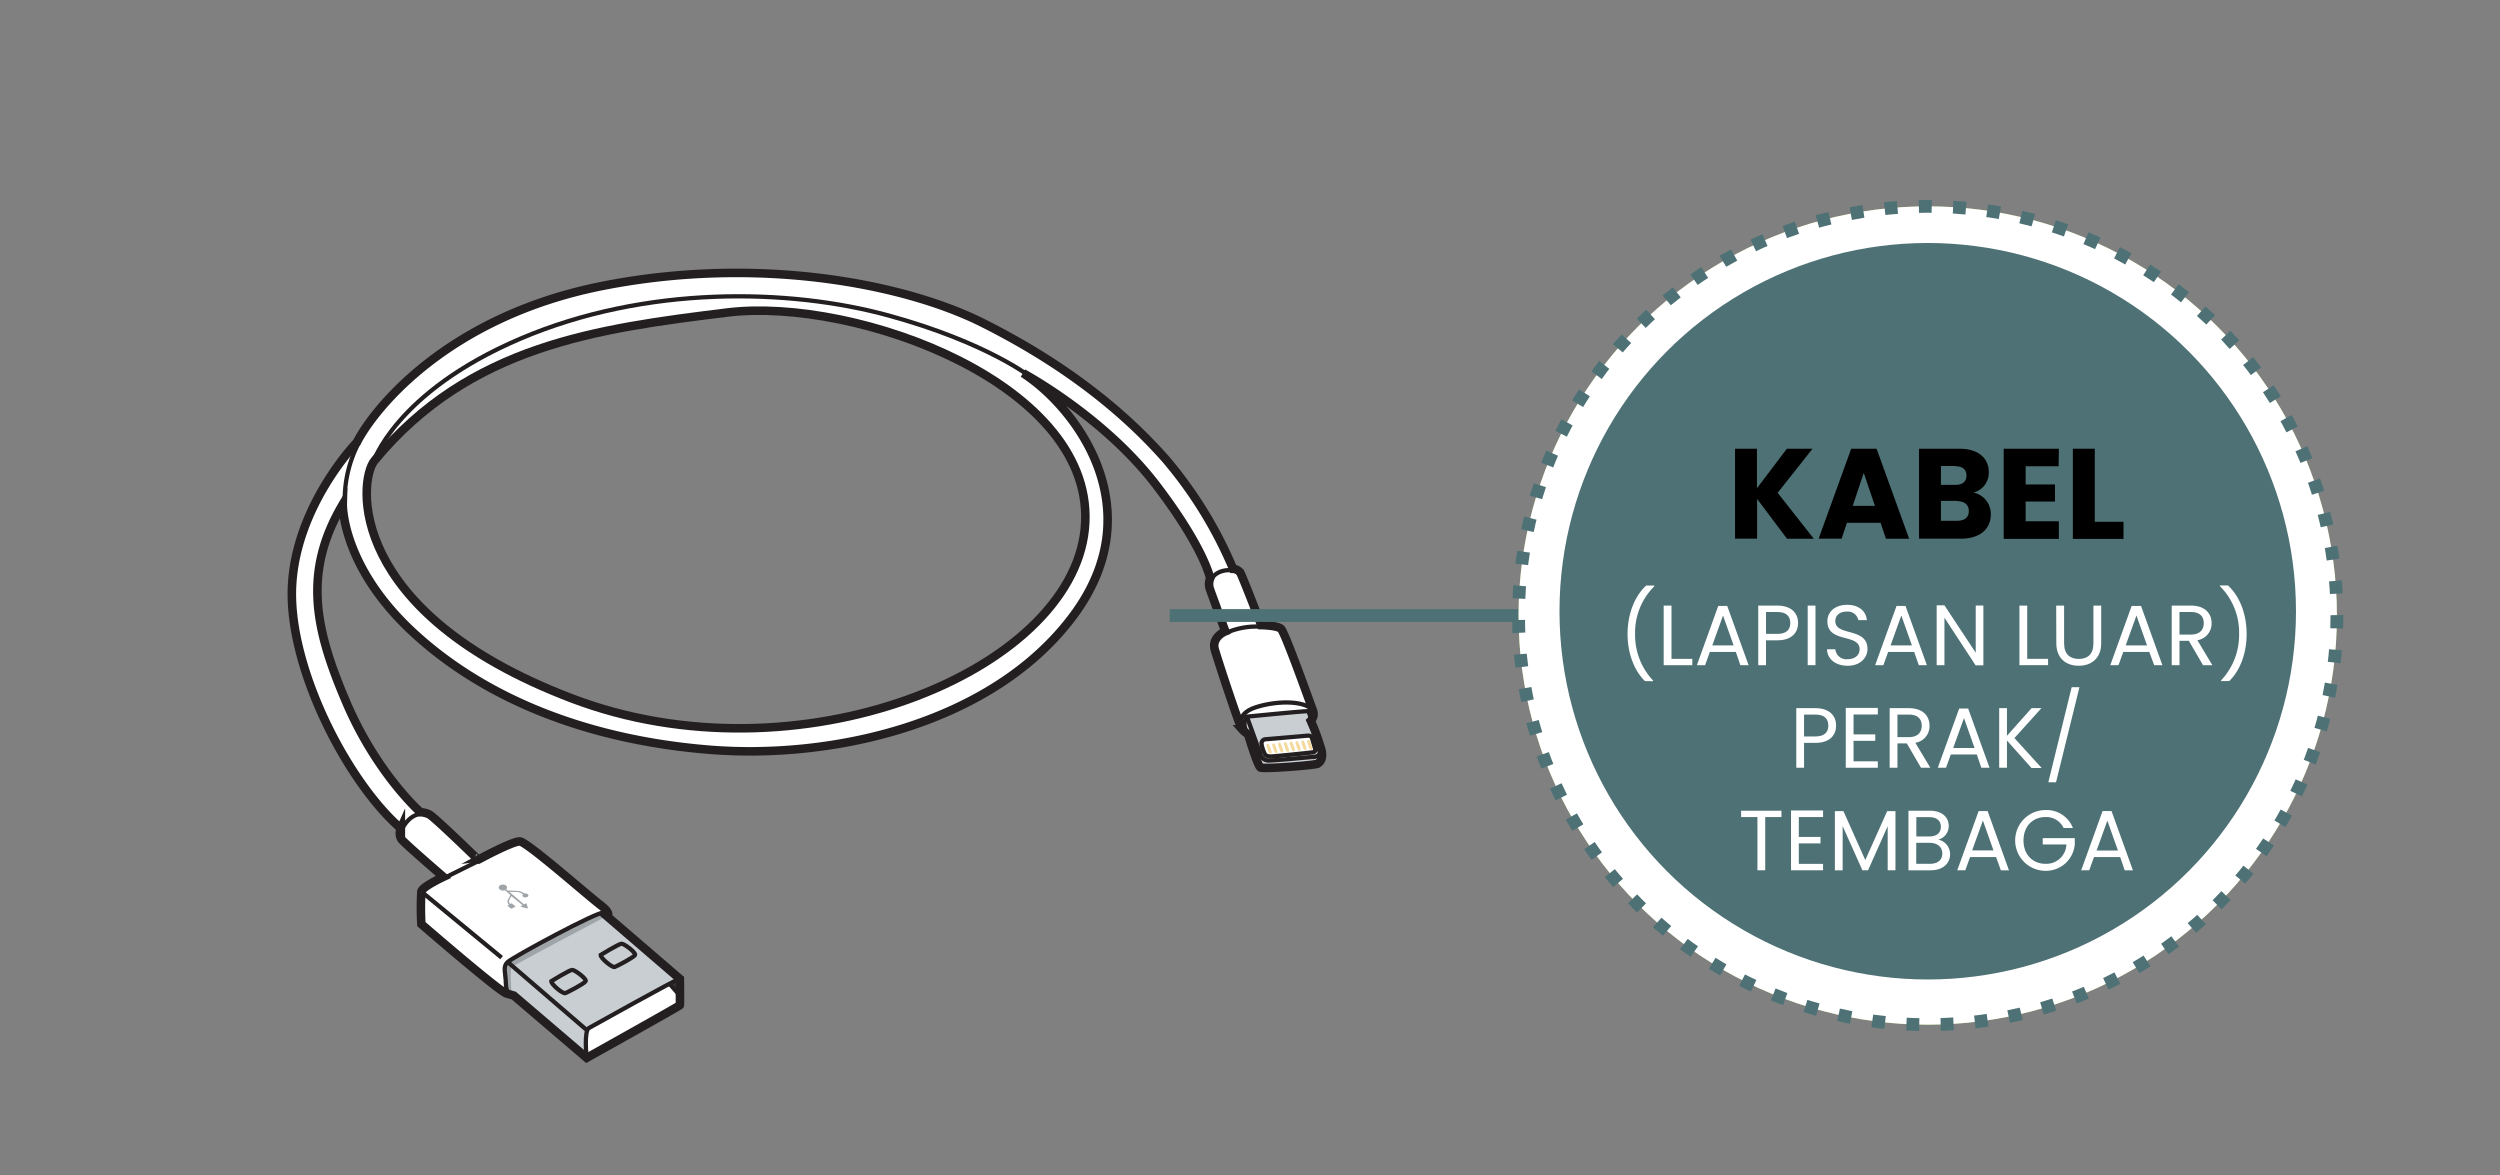 <svg xmlns="http://www.w3.org/2000/svg" viewBox="0 0 585 275"><rect x="0" y="0" width="585" height="275" fill="#808080" stroke="none"/><defs><style>.cls-1{fill:#fff;}.cls-2{fill:#c9ced3;}.cls-3{fill:#9fa4a8;}.cls-4{fill:#36383c;}.cls-10,.cls-5,.cls-6,.cls-8{fill:none;stroke-miterlimit:10;}.cls-5,.cls-6{stroke:#231f20;}.cls-5{stroke-width:2px;}.cls-7{fill:#f4da9e;}.cls-10,.cls-8{stroke:#4e7175;stroke-width:3px;}.cls-9{fill:#84b250;}.cls-10{stroke-dasharray:3.01 5.01;}.cls-11{fill:#4e7175;}</style></defs><g id="B:_51_52_53_54_55_56" data-name="B: 51,52,53,54,55,56"><g id="_53_charging_cable" data-name="53 charging cable"><path class="cls-1" d="M309.28,175.8a50.47,50.47,0,0,0-2.56-7.1,2.24,2.24,0,0,0,.53-2.34c-.53-1.36-6.58-18.43-7.52-19.21s-4.6-.84-4.6-.84-4-10.43-4.85-12.16a2.12,2.12,0,0,0-1.72-1,98.33,98.33,0,0,0-15.66-25.53C262.72,96,248.78,85,230,75.58S176.9,59.8,141,66.9,87.81,95.16,83.5,103.51c0,0-14.34,14.75-15.17,33.82s13.08,45.8,25.47,56.52a2.78,2.78,0,0,0,.14,2.54c.8,1,9.82,8.8,9.82,8.8s-5,2.33-5.16,3.44a66.48,66.48,0,0,0,0,7.62s18.18,15.73,19.9,16.22l1.72.49,17.06,14.58s21.73-12.12,21.8-12.32,0-6.16,0-6.16l-17-14.63s1.15-.61-1.63-2.7S123.34,197,121.65,196.9s-9.75,4.27-9.75,4.27S101.47,191,100.39,190.54a5.48,5.48,0,0,0-2-.48S88.2,181.13,81,164.27,70.74,134,80.21,118c0,0-.33,14.29,16.18,29.72s40.42,25.36,69.65,27.72,66.54-6.26,85.19-31.46.28-48.85-11.83-56.65c0,0,19.21,10.3,31.46,26.59,11,14.51,12.32,21.4,12.32,21.4a3.72,3.72,0,0,0,0,2.71c.91,2.52,3.55,9.71,3.55,9.71s-3.34,1.31-2.45,4.34,5.79,17.9,6.37,18.58a5.85,5.85,0,0,0,1.4,1.15s2.21,7.36,2.89,7.78,12.88-.53,13.4-.89S309.59,177.74,309.28,175.8Zm-55.44-52c-3.32,33.61-67.44,59.75-120.14,39.63s-49.9-50.94-46.06-55.61c22.2-27,52.29-30.92,82.51-34.65S257.16,90.14,253.84,123.76Z"/><path class="cls-2" d="M118.77,225.09c-.61.38-.49,1.51-.47,2.54a21.33,21.33,0,0,0,.47,4.51l18.51,15.4-.07-6.58,19.48-10.75,2.39,2.75v-3.9L141.33,213.5l-1.45.4Z"/><path class="cls-3" d="M119.75,233s-.55-6.12,0-6.68,21.86-11.77,21.86-11.77.17-1.34-1.06-.86S119.7,224.22,119,224.88s-1,1.64-.68,4.18S118.58,232.64,119.75,233Z"/><polygon class="cls-4" points="158.56 229.26 156.69 230.21 158.56 232.36 158.56 229.26"/><path class="cls-2" d="M309.59,176.34l-2.87-7.64s.95-1.6-.39-2.29c-.41-.21-14.28,1.28-14.28,1.28-.34.08-1.41,2.22-.64,3.3s2.6,9,3.78,9,12.9-.93,13.4-1.43S309.85,177,309.59,176.34Zm-2.84-.21c-.21.05-8.35.89-9.27.92s-1.36-.29-1.48-.52a8.1,8.1,0,0,1-.8-2.4A1,1,0,0,1,296,173s8.64-.73,9.76-.84,1.16.32,1.25.49.6,1.88.78,2.66S307,176.07,306.75,176.13Z"/><path class="cls-5" d="M103.76,205.19s-5,2.33-5.16,3.44a66.48,66.48,0,0,0,0,7.62s18.18,15.73,19.9,16.22l1.72.49,17.06,14.58s21.73-12.12,21.8-12.32,0-6.16,0-6.16l-17-14.63s1.15-.61-1.63-2.7S123.34,197,121.65,196.9s-9.75,4.27-9.75,4.27S101.47,191,100.39,190.54a5.48,5.48,0,0,0-2-.48S88.2,181.13,81,164.27,70.74,134,80.21,118c0,0-.33,14.29,16.18,29.72s40.42,25.36,69.65,27.72,66.54-6.26,85.19-31.46.28-48.85-11.83-56.65c0,0,19.21,10.3,31.46,26.59,11,14.51,12.32,21.4,12.32,21.4a3.72,3.72,0,0,0,0,2.71c.91,2.52,3.55,9.71,3.55,9.71s-3.34,1.31-2.45,4.34,5.79,17.9,6.37,18.58a5.85,5.85,0,0,0,1.4,1.15s2.21,7.36,2.89,7.78,12.88-.53,13.4-.89,1.25-1,.94-2.93a50.47,50.47,0,0,0-2.56-7.1,2.24,2.24,0,0,0,.53-2.34c-.53-1.36-6.58-18.43-7.52-19.21s-4.6-.84-4.6-.84-4-10.43-4.85-12.16a2.12,2.12,0,0,0-1.72-1,98.33,98.33,0,0,0-15.66-25.53C262.72,96,248.78,85,230,75.58S176.9,59.8,141,66.9,87.81,95.16,83.5,103.51c0,0-14.34,14.75-15.17,33.82s13.08,45.8,25.47,56.52a2.78,2.78,0,0,0,.14,2.54C94.74,197.43,103.76,205.19,103.76,205.19Z"/><path class="cls-5" d="M87.64,107.78c-3.84,4.67-6.64,35.48,46.06,55.61s116.82-6,120.14-39.63S200.36,69.4,170.15,73.13,109.84,80.81,87.64,107.78Z"/><path class="cls-6" d="M120.22,233s-1.76.14-1.84-2.73-.78-4,.39-5.14,21.24-12,22.56-11.59.76.93.76.93"/><line class="cls-6" x1="118.77" y1="225.09" x2="137.21" y2="240.96"/><path class="cls-6" d="M137.28,247.54s-.7-6.34.55-7,20.56-11.52,21.25-11.51"/><line class="cls-6" x1="156.69" y1="230.21" x2="159.08" y2="232.96"/><path class="cls-6" d="M129,229.6c0,.78,2.72,3,3.27,2.8s4.5-2.25,4.78-2.8-2.53-2.64-3.15-2.64S129,229.6,129,229.6Z"/><path class="cls-6" d="M140.55,223.47c0,.78,2.73,3,3.27,2.81s4.51-2.26,4.78-2.81-2.52-2.64-3.14-2.64S140.55,223.47,140.55,223.47Z"/><line class="cls-6" x1="98.6" y1="208.63" x2="117.37" y2="224.08"/><line class="cls-6" x1="104.2" y1="205.32" x2="112.33" y2="201.29"/><path class="cls-6" d="M80.68,118A28.91,28.91,0,0,1,84,103.51"/><path class="cls-6" d="M94,194.22s1.37-3.51,4.58-3.79"/><path class="cls-6" d="M87.22,108.41s5.11-16.58,34.51-29.14,62.93-11.81,86.13-5.46,33.4,14.48,33.4,14.48"/><path class="cls-6" d="M283.3,135.67s1.33-2.72,5.38-2.19"/><path class="cls-6" d="M286.85,148.13a17.16,17.16,0,0,1,8.41-1.46"/><path class="cls-6" d="M291.59,171a3.46,3.46,0,0,1-.32-2.2c.29-1,.49-1.1.49-1.1s14.06-1.41,14.32-1.27.67,1.79.67,1.79"/><path class="cls-6" d="M290.49,169.25s-.87-2.39,3.46-3.78,10.79-1.72,13.19.59"/><path class="cls-6" d="M291.76,167.69s2.89,7.89,3.12,8.7a2,2,0,0,0,2.19,1.56c1.42,0,10.05-.84,10.66-.87a1.77,1.77,0,0,0,1.47-1.7"/><path class="cls-6" d="M296,173a1,1,0,0,0-.8,1.09,8.1,8.1,0,0,0,.8,2.4c.12.23.55.55,1.48.52s9.06-.87,9.27-.92,1.21,0,1-.78-.7-2.49-.78-2.66-.12-.61-1.25-.49S296,173,296,173Z"/><path class="cls-3" d="M117.08,207.13a.57.57,0,0,0-.13,1,1.35,1.35,0,0,0,1.27.19l1.19,1.1a6.73,6.73,0,0,1-.49,1,1,1,0,0,0-.06,1,1.57,1.57,0,0,1,.22.32l-.36.2.94.73,1-.55-.94-.76-.34.17a1,1,0,0,1-.29-.68,6.22,6.22,0,0,1,.57-1.16s2.6,2.11,2.6,2.11l-.48.3a8.11,8.11,0,0,0,1.73.49,4,4,0,0,0-.35-1.22,5.34,5.34,0,0,0-.56.23l-3.39-2.88s1.16,0,1.82,0a2.53,2.53,0,0,1,1.34.59.37.37,0,0,0,0,.52,1,1,0,0,0,1,.07c.29-.16.38-.45.1-.68a1.22,1.22,0,0,0-.82-.14,2.42,2.42,0,0,0-1.41-.59c-.88-.08-2.44-.1-2.44-.1l-.35-.29a.58.58,0,0,0-.08-.92A1.35,1.35,0,0,0,117.08,207.13Z"/><path class="cls-7" d="M296.55,174.08c-.3,0-.25.35-.06.89s.41,1.45.8,1.37.34-.26,0-1.3S296.82,174.05,296.55,174.08Z"/><path class="cls-7" d="M297.91,174c-.3,0-.25.35-.06.89s.41,1.46.8,1.37.34-.26,0-1.3S298.18,173.92,297.91,174Z"/><path class="cls-7" d="M299.27,173.82c-.29,0-.25.36-.06.9s.41,1.45.8,1.36.34-.25,0-1.3S299.54,173.8,299.27,173.82Z"/><path class="cls-7" d="M300.63,173.69c-.29,0-.25.36-.06.9s.41,1.45.8,1.37.34-.26,0-1.31S300.9,173.67,300.63,173.69Z"/><path class="cls-7" d="M302,173.57c-.29,0-.24.35-.06.89s.41,1.45.8,1.37.34-.26,0-1.3S302.26,173.54,302,173.57Z"/><path class="cls-7" d="M303.35,173.44c-.29,0-.24.35-.06.9s.41,1.45.8,1.36.34-.26,0-1.3S303.62,173.41,303.35,173.44Z"/><path class="cls-7" d="M304.71,173.31c-.29,0-.24.36-.06.9s.41,1.45.8,1.36.34-.25,0-1.3S305,173.29,304.71,173.31Z"/><path class="cls-7" d="M306.07,173.18c-.29,0-.24.36-.06.9s.41,1.45.8,1.37.34-.26,0-1.31S306.34,173.16,306.07,173.18Z"/></g><line class="cls-8" x1="273.72" y1="144.03" x2="355.84" y2="144.03"/><circle class="cls-9" cx="451.09" cy="144.03" r="95.75"/><circle class="cls-1" cx="451.09" cy="144.03" r="95.75"/><circle class="cls-10" cx="451.09" cy="144.03" r="95.75"/><circle class="cls-11" cx="451.09" cy="143.03" r="86.17"/><path d="M411.16,116.75v9.3H406V105h5.13v9.24l7-9.24h6l-8.16,10.32,8.46,10.74h-6.27Z"/><path d="M440.05,122.33h-7.86l-1.26,3.72h-5.37L433.18,105h5.94l7.62,21.06h-5.43Zm-3.93-11.67-2.58,7.71h5.19Z"/><path d="M458.86,126.05h-9.81V105h9.48c4.29,0,6.84,2.13,6.84,5.46a4.78,4.78,0,0,1-3.57,4.8,5.11,5.11,0,0,1,4.05,5.07C465.85,123.8,463.3,126.05,458.86,126.05Zm-1.32-17h-3.36v4.41h3.36c1.68,0,2.61-.75,2.61-2.19S459.22,109.1,457.54,109.1Zm.36,8.16h-3.72v4.65H458c1.71,0,2.7-.78,2.7-2.28S459.61,117.26,457.9,117.26Z"/><path d="M481.72,109.1H474v4.26h6.87v4H474v4.62h7.77v4.11h-12.9V105h12.9Z"/><path d="M490.18,105v17.1h6.72v4H485.05V105Z"/><path class="cls-1" d="M384.91,159.37c-2.54-2.5-4.06-6.54-4.06-11s1.52-8.74,4.36-11.36h1.9v.18a15.3,15.3,0,0,0-4.5,11.18,15.5,15.5,0,0,0,4.2,10.86v.18Z"/><path class="cls-1" d="M391.13,141.71v12.46H396v1.48h-6.7V141.71Z"/><path class="cls-1" d="M406.19,152.55h-6.08l-1.12,3.1h-1.92l5-13.86h2.1l5,13.86h-1.93Zm-3-8.52-2.52,7h5Z"/><path class="cls-1" d="M415.93,149.83h-2.68v5.82h-1.82V141.71h4.5c3.28,0,4.82,1.8,4.82,4.08C420.75,147.91,419.39,149.83,415.93,149.83Zm0-1.5c2.08,0,3-1,3-2.54s-.88-2.58-3-2.58h-2.68v5.12Z"/><path class="cls-1" d="M423,141.71h1.82v13.94H423Z"/><path class="cls-1" d="M432.35,155.79c-2.8,0-4.78-1.56-4.82-3.86h1.94a2.58,2.58,0,0,0,2.88,2.32c1.76,0,2.8-1,2.8-2.32,0-3.76-7.54-1.36-7.54-6.54,0-2.3,1.86-3.86,4.62-3.86s4.4,1.46,4.62,3.58h-2a2.52,2.52,0,0,0-2.7-2c-1.5,0-2.68.74-2.68,2.24,0,3.6,7.52,1.36,7.52,6.52C437,153.83,435.37,155.79,432.35,155.79Z"/><path class="cls-1" d="M447.91,152.55h-6.08l-1.12,3.1h-1.92l5-13.86h2.1l5,13.86H449Zm-3-8.52-2.52,7h5Z"/><path class="cls-1" d="M464.11,141.69v14h-1.82L455,144.55v11.1h-1.82v-14H455l7.32,11.08V141.69Z"/><path class="cls-1" d="M474.37,141.71v12.46h4.88v1.48h-6.7V141.71Z"/><path class="cls-1" d="M481.15,141.71H483v8.82c0,2.56,1.38,3.66,3.44,3.66s3.42-1.1,3.42-3.66v-8.82h1.82v8.8c0,3.62-2.38,5.28-5.26,5.28s-5.24-1.66-5.24-5.28Z"/><path class="cls-1" d="M502.93,152.55h-6.08l-1.12,3.1h-1.92l5-13.86H501l5,13.86h-1.92Zm-3-8.52-2.52,7h5Z"/><path class="cls-1" d="M512.67,141.71c3.28,0,4.84,1.82,4.84,4.1a3.93,3.93,0,0,1-3.32,4l3.5,5.84h-2.18l-3.32-5.7H510v5.7h-1.82V141.71Zm0,1.5H510v5.28h2.68c2.06,0,3-1.12,3-2.68S514.75,143.21,512.67,143.21Z"/><path class="cls-1" d="M519.75,159.37v-.18a15.5,15.5,0,0,0,4.2-10.86,15.3,15.3,0,0,0-4.5-11.18V137h1.9c2.84,2.62,4.36,6.84,4.36,11.36s-1.52,8.54-4.06,11Z"/><path class="cls-1" d="M424.83,173.83h-2.68v5.82h-1.82V165.71h4.5c3.28,0,4.82,1.8,4.82,4.08C429.65,171.91,428.29,173.83,424.83,173.83Zm0-1.5c2.08,0,3-1,3-2.54s-.88-2.58-3-2.58h-2.68v5.12Z"/><path class="cls-1" d="M439.41,167.19h-5.68v4.66h5.08v1.5h-5.08v4.8h5.68v1.5h-7.5v-14h7.5Z"/><path class="cls-1" d="M446.67,165.71c3.28,0,4.84,1.82,4.84,4.1a3.93,3.93,0,0,1-3.32,4l3.5,5.84h-2.18l-3.32-5.7H444v5.7h-1.82V165.71Zm0,1.5H444v5.28h2.68c2.06,0,3-1.12,3-2.68S448.75,167.21,446.67,167.21Z"/><path class="cls-1" d="M462.57,176.55h-6.08l-1.12,3.1h-1.92l5-13.86h2.1l5,13.86h-1.92Zm-3-8.52-2.52,7h5Z"/><path class="cls-1" d="M469.63,173.29v6.36h-1.82V165.71h1.82v6.46l5.76-6.46h2.3l-6.32,7,6.38,7h-2.38Z"/><path class="cls-1" d="M484.77,160.81h1.82l-5.48,22.24h-1.8Z"/><path class="cls-1" d="M407.42,189.71h9.44v1.48h-3.8v12.46h-1.82V191.19h-3.82Z"/><path class="cls-1" d="M426.6,191.19h-5.68v4.66H426v1.5h-5.08v4.8h5.68v1.5h-7.5v-14h7.5Z"/><path class="cls-1" d="M429.36,189.81h2l5.12,11.44,5.12-11.44h1.94v13.84h-1.82V193.33l-4.6,10.32H435.8l-4.62-10.34v10.34h-1.82Z"/><path class="cls-1" d="M451.78,203.65h-5.2V189.71h5c2.94,0,4.42,1.6,4.42,3.54a3.26,3.26,0,0,1-2.44,3.22,3.48,3.48,0,0,1,2.76,3.44C456.32,202,454.66,203.65,451.78,203.65Zm-.36-12.44h-3v4.52h3.06c1.7,0,2.68-.84,2.68-2.26S453.2,191.21,451.42,191.21Zm.14,6H448.4v4.92h3.22c1.8,0,2.88-.9,2.88-2.42S453.34,197.23,451.56,197.23Z"/><path class="cls-1" d="M467.08,200.55H461l-1.12,3.1H458l5-13.86h2.1l5,13.86H468.2ZM464,192l-2.52,7h5Z"/><path class="cls-1" d="M485.06,193.75h-2.18a4.45,4.45,0,0,0-4.24-2.56c-2.94,0-5.14,2.12-5.14,5.48s2.2,5.46,5.14,5.46a4.7,4.7,0,0,0,4.9-4.52H478v-1.48h7.5v1.4a6.76,6.76,0,0,1-6.84,6.24,7.11,7.11,0,0,1,0-14.22A6.59,6.59,0,0,1,485.06,193.75Z"/><path class="cls-1" d="M496.12,200.55H490l-1.12,3.1H487l5-13.86h2.1l5,13.86h-1.92Zm-3-8.52-2.52,7h5Z"/></g></svg>